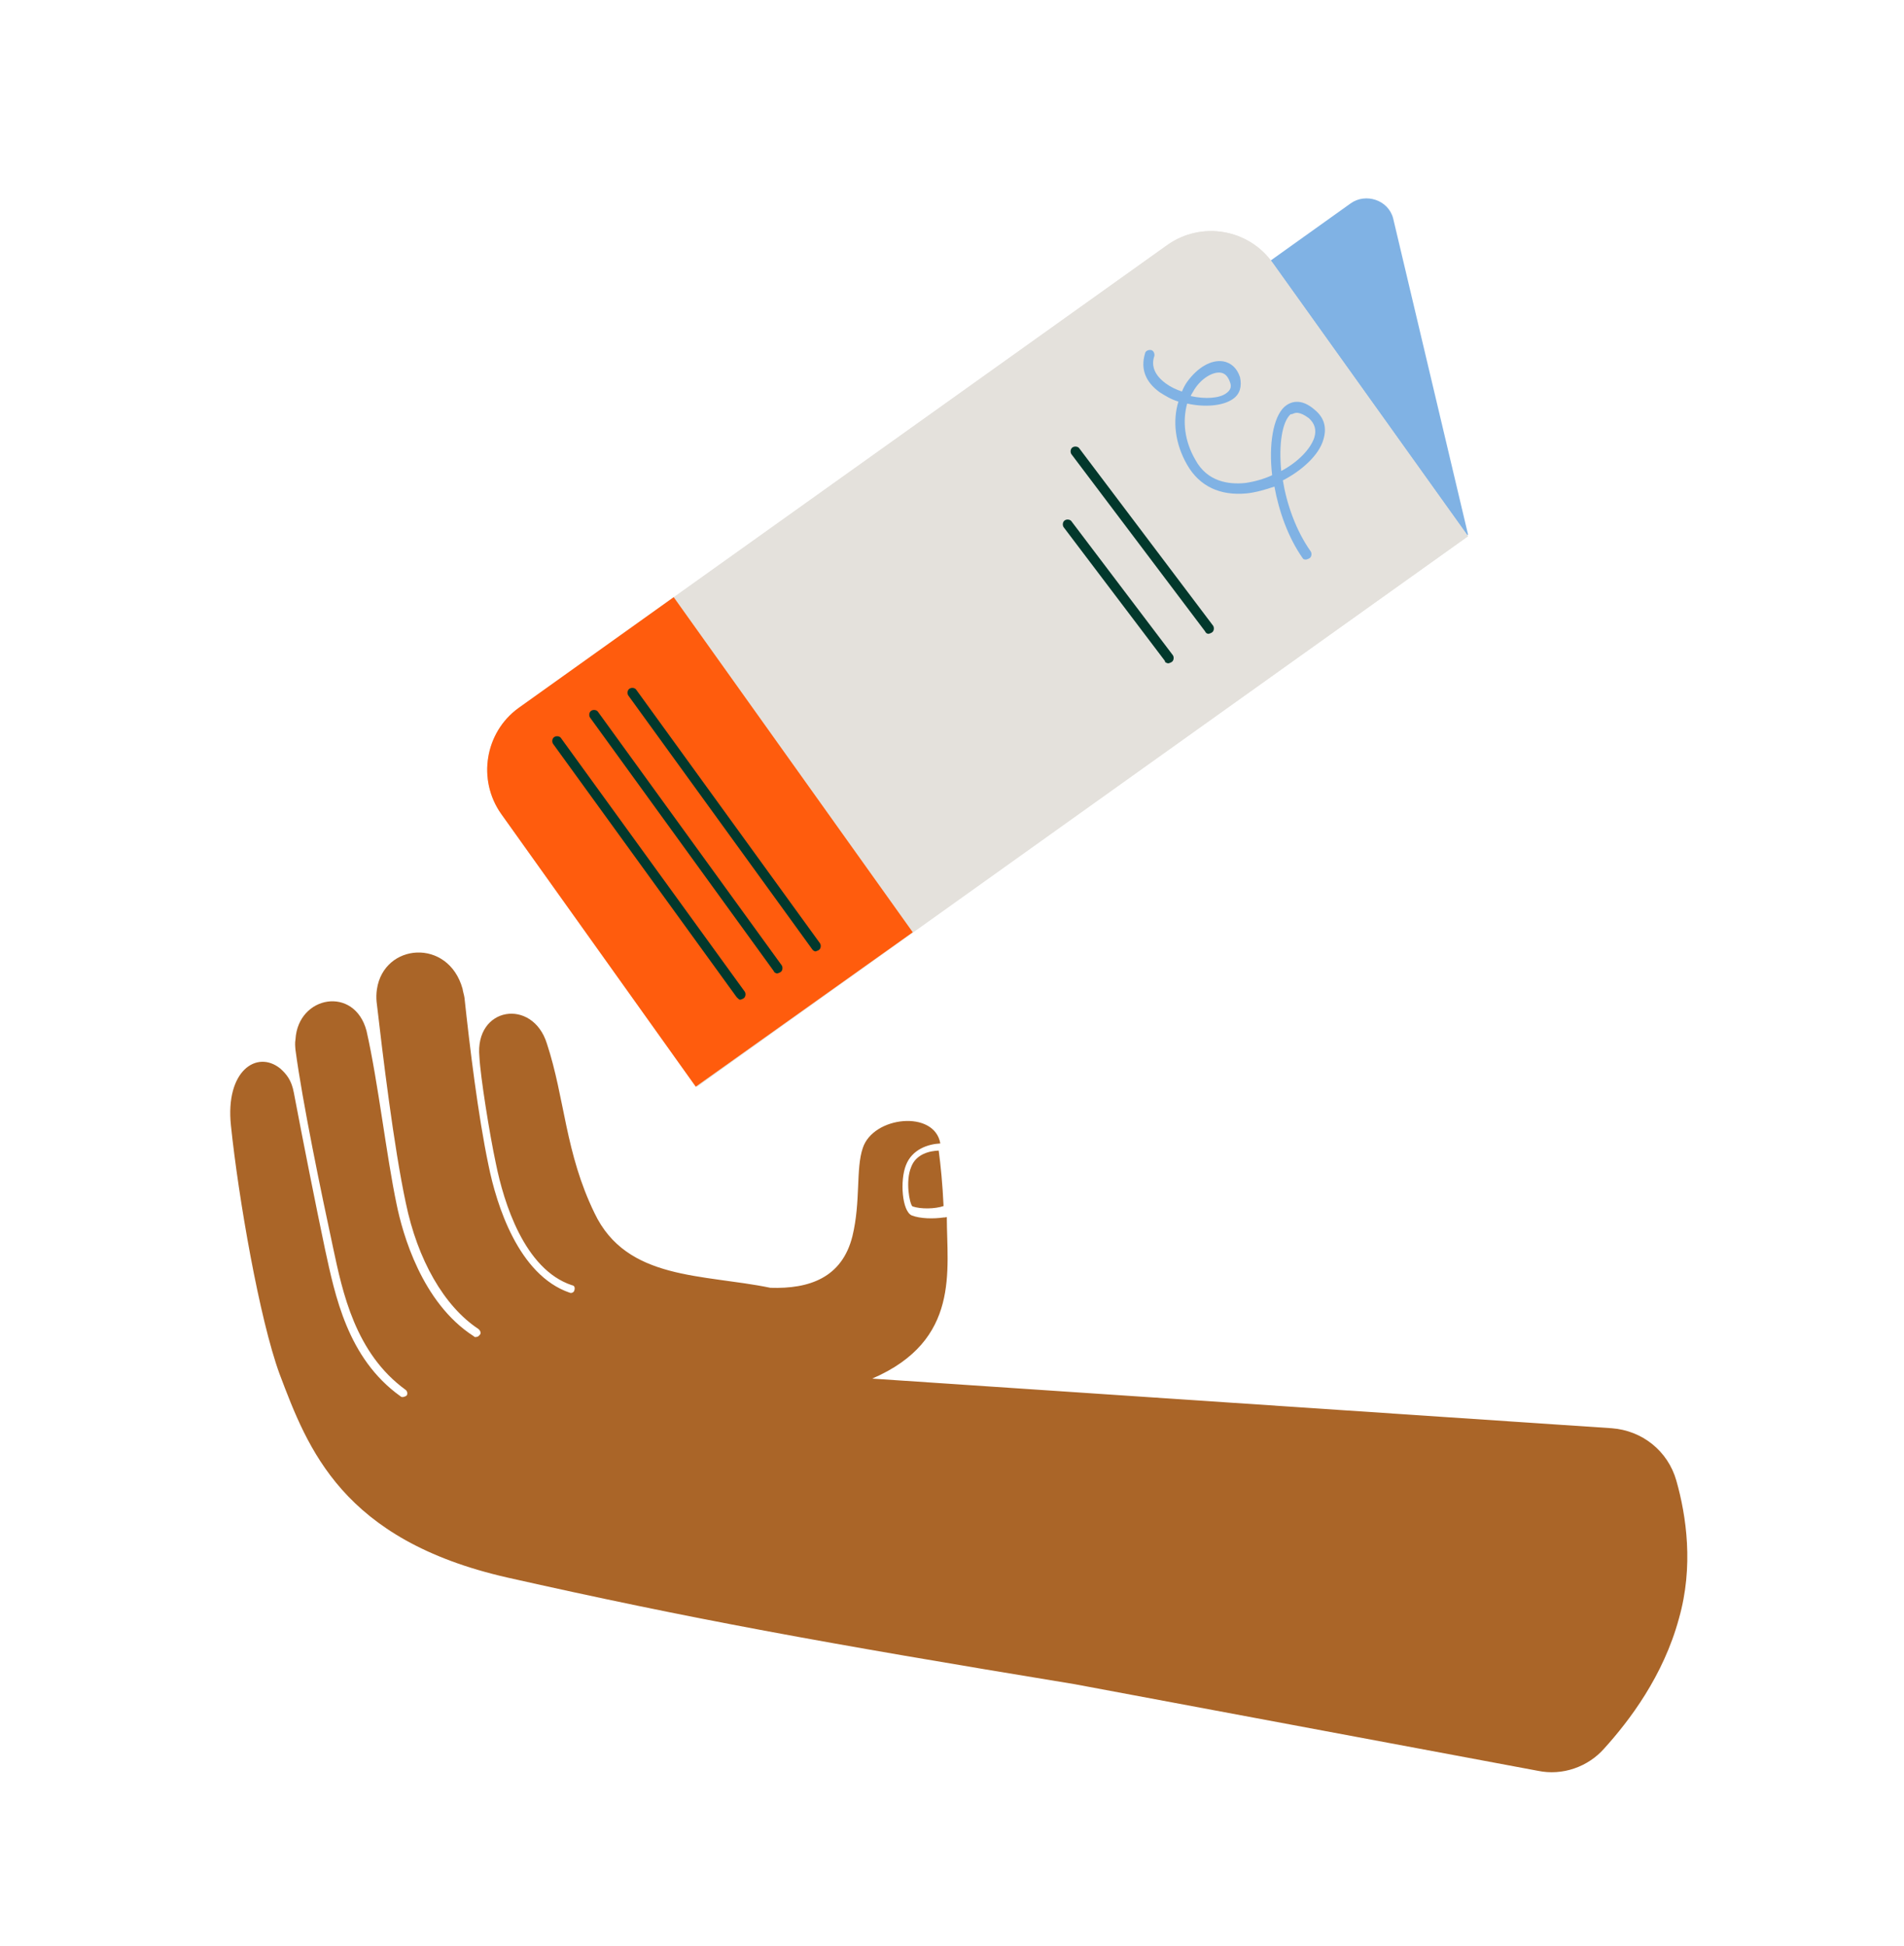 <?xml version="1.0" encoding="utf-8"?>
<!-- Generator: Adobe Illustrator 27.8.1, SVG Export Plug-In . SVG Version: 6.00 Build 0)  -->
<svg version="1.1" id="Layer_1" xmlns="http://www.w3.org/2000/svg" xmlns:xlink="http://www.w3.org/1999/xlink" x="0px" y="0px"
	 viewBox="0 0 587 600" style="enable-background:new 0 0 587 600;" xml:space="preserve">
<style type="text/css">
	.st0{fill:#AA6528;}
	.st1{fill:#80B2E4;}
	.st2{fill:#E4E1DC;}
	.st3{fill:#FF5C0D;}
	.st4{fill:#02382C;}
</style>
<g>
	<g>
		<g>
			<path class="st0" d="M290.9,371.8c-0.3-6.6-0.9-12.7-1.5-17.1c-2.7,0.1-7,1-8.5,5.1c-1.8,4.3-0.5,11.3,0.4,12.1
				C283.9,372.8,288.3,372.7,290.9,371.8z"/>
			<path class="st0" d="M474.1,545.9c7.6,1.6,15.5-1.2,20.5-6.9c7.7-8.5,18.2-22.3,23-40c4.6-16.1,2.3-31.7-0.8-42.6
				c-2.6-9.1-10.5-15.4-19.9-16.1L268.9,425c27.3-11.8,23-33.4,23-49.8c-0.3,0-0.6,0.2-0.8,0.1c-3.4,0.5-7.4,0.4-10-0.6
				c-3-1.3-3.7-10.7-1.8-15.5c1.9-4.9,6.8-6.5,10.6-6.7c-1.8-10.4-20.7-8.4-23.9,1.4c-2.2,6.4-0.6,16.5-3.2,27.2
				c-3.2,12.8-13.3,16.3-25.3,15.9c-20.8-4.3-44.3-2.2-54.2-23c-9.1-18.7-9.1-35.3-14.7-52.3c-4.4-14.1-22.3-11.4-20.8,4.1
				c0.3,6,3.1,23.7,5.1,33c2.4,11.8,8.7,32.5,23.4,37.4c0.8,0.1,1,0.7,0.8,1.5c-0.1,0.5-0.4,0.8-1,0.9c0,0-0.3,0-0.5-0.1
				c-15.7-5.4-22.5-26.9-25-39.3c-3.2-15.2-5.8-36.6-7.4-51.6c-0.1-0.8-0.5-2-0.6-2.8c-4.4-15.7-24.3-14.1-26.4,0.2
				c-0.2,1.3-0.2,2.7-0.1,3.8c1.9,16.4,5.3,44.7,9,62c3.6,17.5,11.8,31.9,22.4,38.9c0.5,0.4,0.9,1.2,0.5,1.7
				c-0.4,0.5-0.7,0.7-0.9,0.7c-0.6,0.2-0.8,0.1-1.1-0.2c-16-10.3-21.9-31.7-23.7-40.5c-3.2-15.2-5.7-37.7-9.3-53.6
				c-3.7-14-21.1-10.9-21.9,2.6c-0.2,1.1-0.1,2.2,0,3.3c2.2,16.4,7.9,43.8,11.6,61c2.9,13.6,6.8,32.5,22.4,43.8
				c0.5,0.4,0.6,1.2,0.3,1.7c-0.3,0.2-0.6,0.4-0.9,0.4c-0.3,0.2-0.8,0.1-1.1-0.2c-16.3-11.7-20.1-31.1-23.2-45.3
				c-2.9-13.8-6.6-32.4-9.6-48.2c-0.7-3.9-2.3-5.8-4.2-7.5c-7.2-5.8-17,0.7-15.2,17.6c2.3,22.2,8.8,59.7,15,76.6
				c8.7,23,19.2,51.1,70.1,62.7c56.4,12.7,97.1,20.1,175,32.9L474.1,545.9z"/>
		</g>
	</g>
	<path class="st1" d="M193.4,222l223-159.3c4.6-3.3,11.6-1.1,13.1,4.6l23.1,97.5L214.9,334.8l-24.9-103.3
		C189.2,228.1,190.3,224.5,193.4,222z"/>
	<path class="st2" d="M160,218.3L359.8,75.6c10.5-7.5,25.1-5.1,32.6,5.5l60.2,84.2L214.8,335.1l-60.2-84.2
		C147.1,240.4,149.5,225.8,160,218.3z"/>
	<path class="st2" d="M159.8,218.3l47.9-34.2L359.8,75.6c10.5-7.5,25.1-5.1,32.6,5.5l60.2,84.2L281.3,287.4L214.5,335l-60-84.1
		C147.1,240.4,149.5,225.8,159.8,218.3z"/>
	<path class="st3" d="M159.8,218.3l47.9-34.2l73.7,103.3L214.5,335l-60-84.1C147.1,240.4,149.5,225.8,159.8,218.3z"/>
	<path class="st1" d="M401.7,172.2c-4.6-6.5-7.4-14.6-8.8-22.2c-2.6,0.9-5.7,1.8-8.5,2.1c-8.3,0.8-14.6-2.2-18.4-8.8
		c-3.8-6.6-4.5-13.6-2.7-19.5c-2.1-0.6-4.1-1.8-5.8-2.9c-4.4-3.2-5.9-7.2-4.5-11.9c0.1-0.8,1-1.2,1.8-1.1s1.2,1,1.1,1.8
		c-1.1,3.1,0.1,6,3.5,8.5c1.5,1.1,3.2,1.9,5,2.5c0.4-1,0.9-2,1.6-3c3.2-4.4,7.4-6.9,11.1-6.3c2.4,0.4,4.3,2.1,5.2,4.9
		c0.6,2.8,0,5.2-2.2,6.7c-3.1,2.2-8.9,2.6-14.1,1.4c-1.5,5.5-0.8,11.6,2.5,17.3c3.7,6.9,10.4,7.7,15.4,7.2c2.8-0.4,5.7-1.2,8.3-2.4
		c-1.1-9.4,0.3-17.9,3.8-21.1c1.6-1.4,4.9-3,9.4,1c2.9,2.4,3.7,5.5,2.6,9.1c-1.3,4.7-6.5,9.5-12.5,12.6c1.2,7.3,4,15.4,8.6,21.9
		c0.4,0.6,0.3,1.7-0.4,2.1c-0.3,0.2-0.9,0.4-1.1,0.4S401.9,172.5,401.7,172.2z M397.9,127.7c-2.6,2.3-3.7,9.2-2.9,17.5
		c5.1-2.7,9-6.7,10.2-10.3c0.7-2.3,0.2-4.3-1.7-6c-1.5-1.1-2.5-1.5-3.3-1.6C399.1,127.1,398.5,127.8,397.9,127.7z M376.4,114.9
		c-2.4-0.4-6,1.7-8.2,5.2c-0.4,0.8-0.8,1.2-1.1,2c4.5,1,8.9,0.7,11-0.9c1.2-0.9,1.7-1.9,1.1-3.4
		C378.6,116.1,377.7,115.1,376.4,114.9L376.4,114.9z"/>
	<path class="st4" d="M371.5,194.6l-41.2-54.6c-0.4-0.6-0.3-1.7,0.4-2.1c0.6-0.4,1.7-0.3,2.1,0.4l41.2,54.6c0.4,0.6,0.3,1.7-0.4,2.1
		c-0.3,0.2-0.9,0.4-1.1,0.4C371.9,195.3,371.7,195,371.5,194.6z"/>
	<path class="st4" d="M359.1,203.7l-31.2-41.2c-0.4-0.6-0.3-1.7,0.4-2.1c0.6-0.4,1.7-0.3,2.1,0.4l31.2,41.2c0.4,0.6,0.3,1.7-0.4,2.1
		c-0.3,0.2-0.9,0.4-1.1,0.4C359.5,204.3,359.2,204.3,359.1,203.7z"/>
	<path class="st4" d="M250.3,292.5l-56.6-78.1c-0.4-0.6-0.3-1.7,0.4-2.1c0.6-0.4,1.7-0.3,2.1,0.4l56.6,78.1c0.4,0.6,0.3,1.7-0.4,2.1
		c-0.3,0.2-0.9,0.4-1.1,0.4C250.7,293.1,250.5,292.8,250.3,292.5z"/>
	<path class="st4" d="M238.5,299.3l-56.6-78.1c-0.4-0.6-0.3-1.7,0.4-2.1c0.6-0.4,1.7-0.3,2.1,0.4l56.6,78.1c0.4,0.6,0.3,1.7-0.4,2.1
		c-0.3,0.2-0.9,0.4-1.1,0.4C238.9,299.9,238.7,299.8,238.5,299.3z"/>
	<path class="st4" d="M227.1,307.4l-56.6-78.1c-0.4-0.6-0.3-1.7,0.4-2.1c0.6-0.4,1.7-0.3,2.1,0.4l56.6,78.1c0.4,0.6,0.3,1.7-0.4,2.1
		c-0.3,0.2-0.9,0.4-1.1,0.4C227.8,308.1,227.5,307.8,227.1,307.4z"/>
</g>
</svg>
